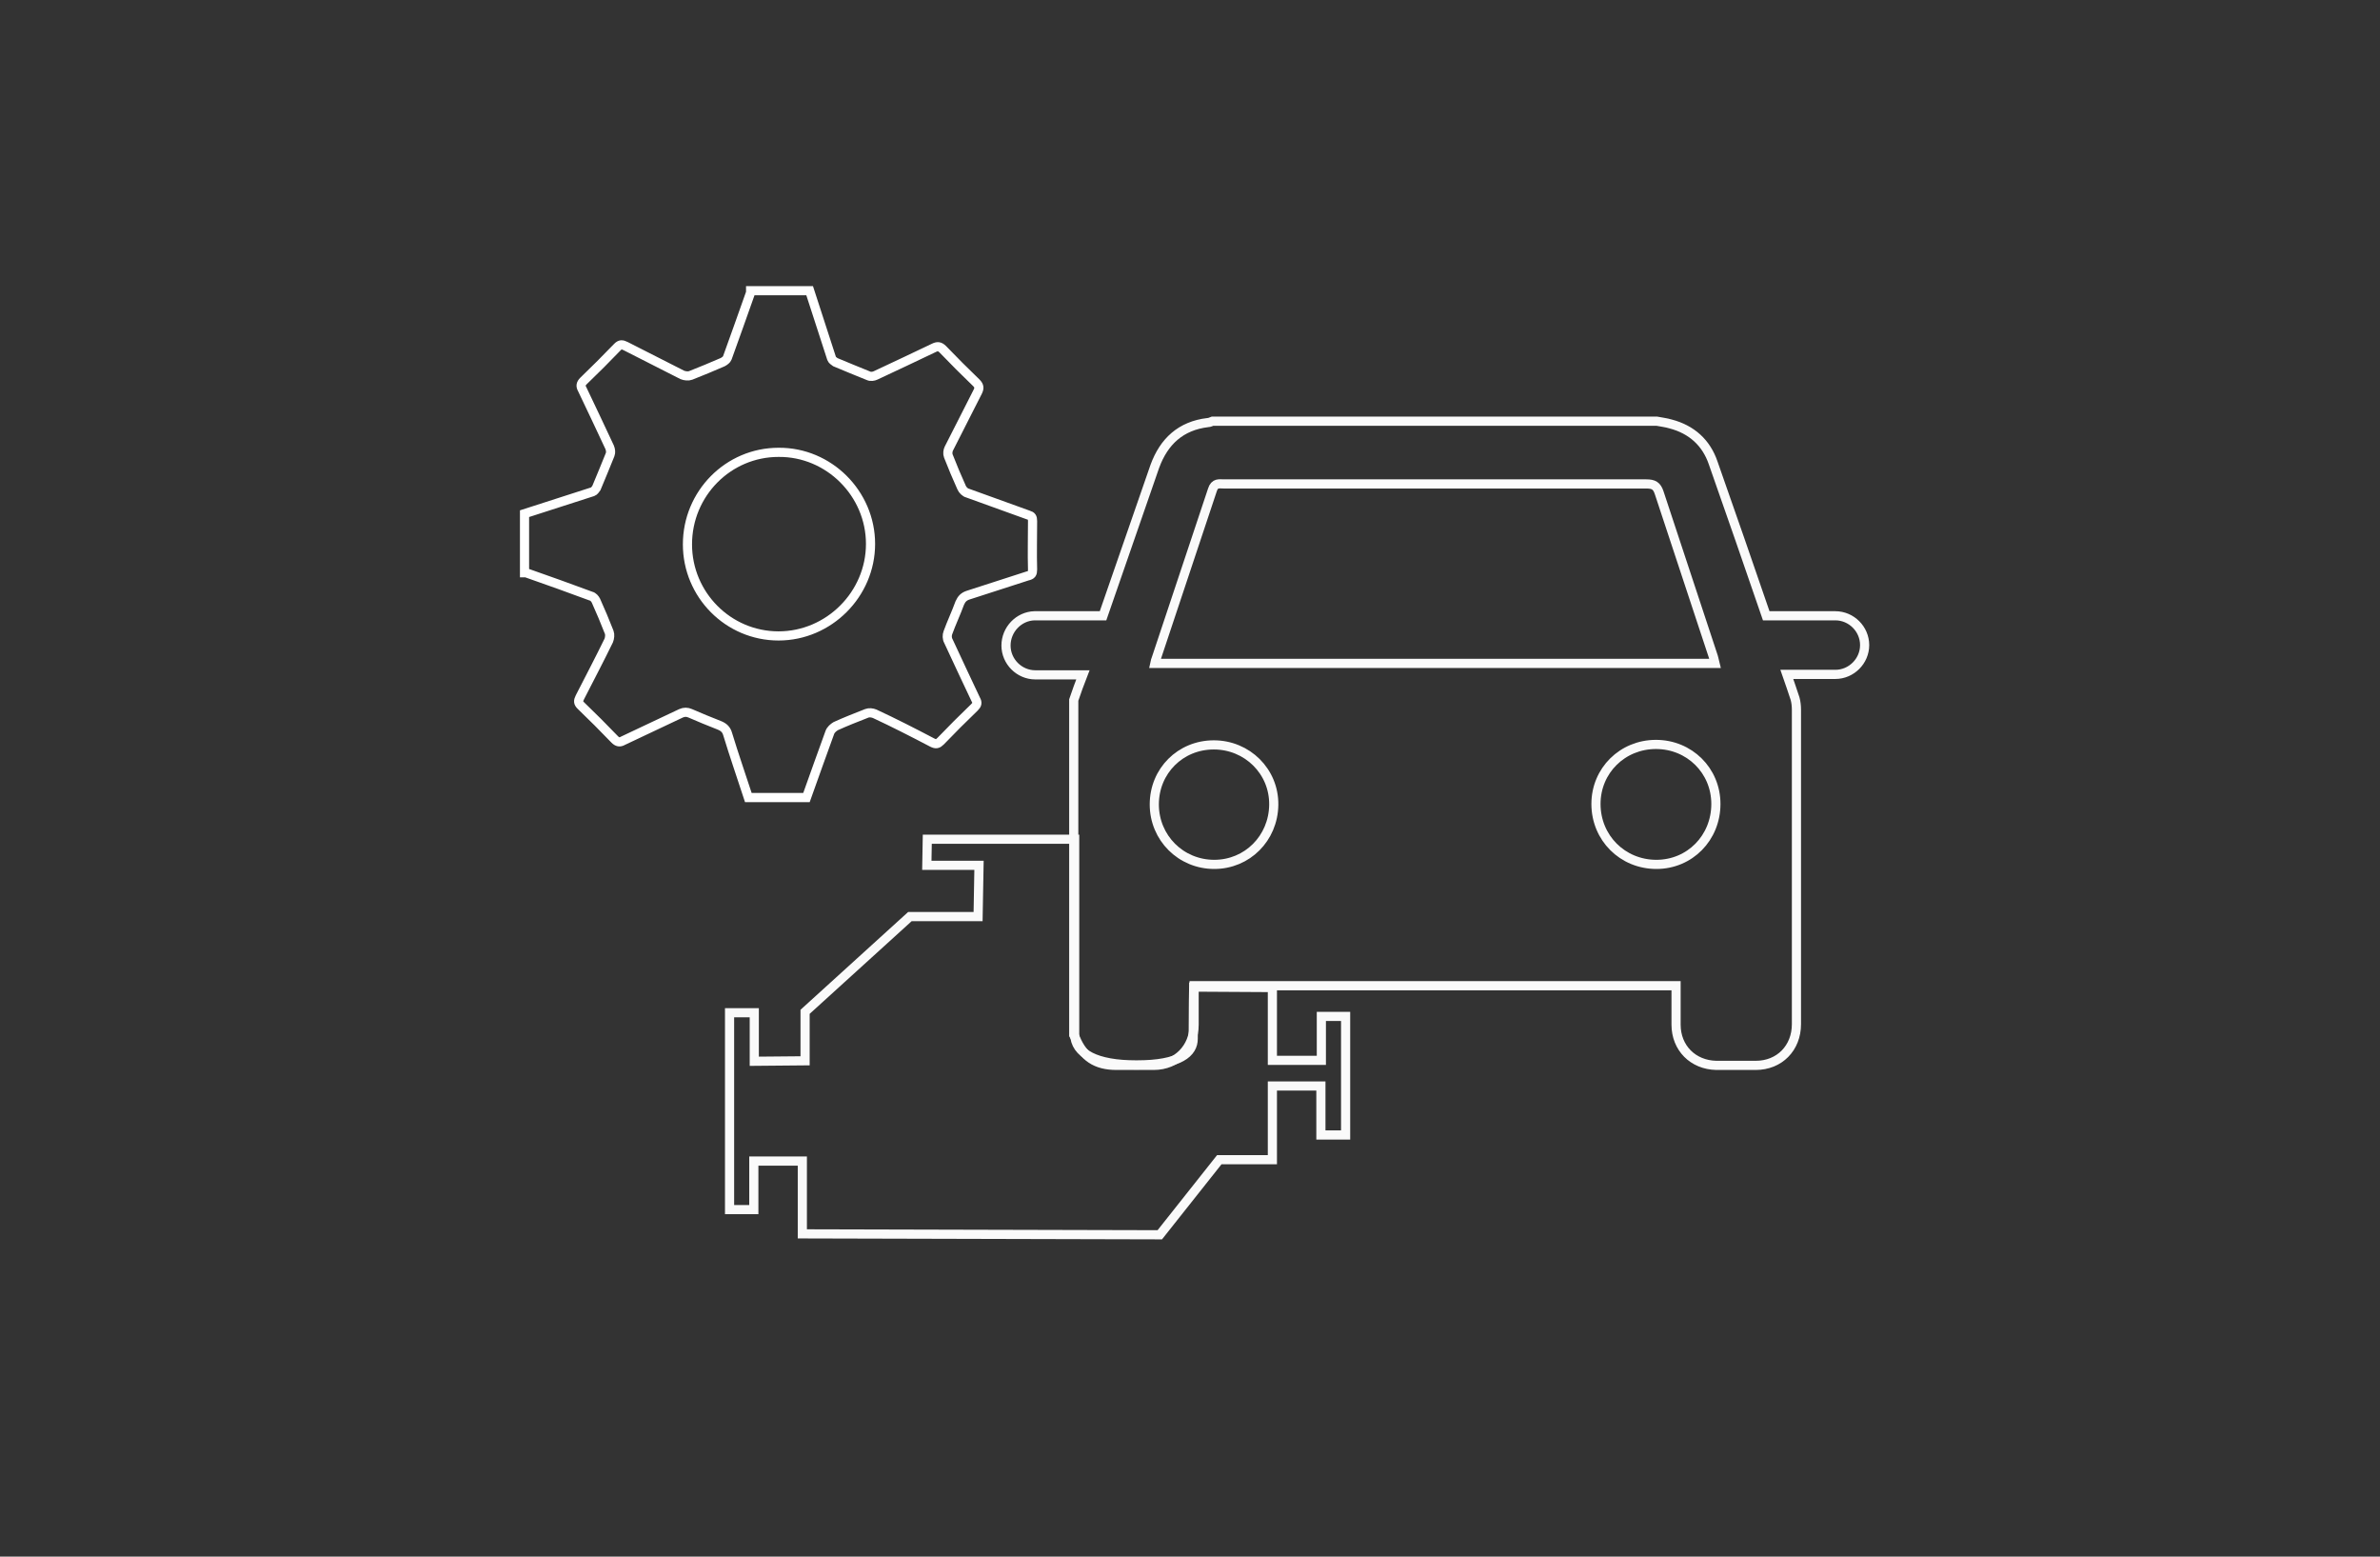 <?xml version="1.0" encoding="utf-8"?>
<!-- Generator: Adobe Illustrator 19.2.0, SVG Export Plug-In . SVG Version: 6.00 Build 0)  -->
<svg version="1.1" id="Ebene_1" xmlns="http://www.w3.org/2000/svg" xmlns:xlink="http://www.w3.org/1999/xlink" x="0px" y="0px"
	 viewBox="0 0 520 340" style="enable-background:new 0 0 520 340;" xml:space="preserve">
<rect x="0" y="0" width="520" height="340" fill="#333333" stroke="none"/>
<style type="text/css">
	.st0{fill:none;stroke:#FAFAFA;stroke-width:2;stroke-miterlimit:10;}
	.st1{fill:none;stroke:#FFFFFF;stroke-width:2;stroke-miterlimit:10;}
</style>
<g>
	<path class="st0" d="M219.8,141c0,3.5,2.9,6.4,6.4,6.4h10.4c-0.7,1.8-1.4,3.7-2,5.5c0,24.4,0,48.8,0,73.2c0.1,0.2,0.3,0.4,0.4,0.7
		c1.7,4.1,4.5,5.9,8.9,5.9c2.7,0,5.5,0,8.2,0c5,0,8.8-3.8,8.8-8.9c0-2.8,0-5.6,0-8.5c35.2,0,70.1,0,105.3,0c0,2.9,0,5.7,0,8.5
		c0,5.1,3.7,8.8,8.8,8.9c2.9,0,5.8,0,8.6,0c5.2,0,8.9-3.8,8.9-9c0-22.9,0-45.8,0-68.7c0-0.8-0.1-1.7-0.3-2.4
		c-0.6-1.8-1.2-3.6-1.8-5.3h10.6c3.5,0,6.4-2.9,6.4-6.4s-2.9-6.4-6.4-6.4H386c0,0-0.1,0-0.1,0c-3.8-11.1-7.7-22.3-11.6-33.4
		c-1.5-4.4-4.7-7.3-9.3-8.5c-1-0.3-2-0.4-3-0.6c-32.4,0-64.7,0-97.1,0c-0.3,0.1-0.6,0.3-1,0.3c-5.9,0.7-9.6,4.1-11.6,9.6
		c-3.8,10.9-7.5,21.7-11.3,32.6c0,0-0.1,0-0.1,0h-14.9C222.6,134.6,219.8,137.5,219.8,141z M374.7,144.9c-40.9,0-81.5,0-122.4,0
		c0.1-0.5,0.2-0.7,0.3-1c4.1-12.3,8.2-24.6,12.3-36.9c0.5-1.6,1.5-1.3,2.5-1.3c30.8,0,61.6,0,92.3,0c1.6,0,2.3,0.4,2.8,1.9
		c3.9,11.8,7.8,23.6,11.7,35.4C374.4,143.5,374.5,144.1,374.7,144.9z M348.7,175.6c0-7.3,5.8-13,13.1-13c7.3,0,13.1,5.7,13.1,13
		c0,7.4-5.7,13.2-13,13.2C354.5,188.8,348.7,183,348.7,175.6z M252.2,175.7c0-7.3,5.7-13,13-13c7.3,0,13.2,5.8,13.1,13.1
		c-0.1,7.3-5.8,13-13,13C258,188.8,252.2,183,252.2,175.7z"/>
	<g id="burZrM.tif">
		<g>
			<path class="st0" d="M266.4,253.3l-13,16.4l-78.1-0.2v-15.9h-10.6v10.6h-5.3v-43h5.4v10.6l11.1-0.1v-10.7l22.9-20.8h14.9
				l0.2-11.2h-11.4l0.1-5.7c0,0,18,0,32.2,0l0,42.6c0.1,4.2,4.6,6.7,13.5,6.7c9.6,0,12.4-2.7,12.4-5.7c0-6.5,0.1-11.3,0.1-11.3
				l17.2,0.1v15.9h10.7v-9.6c0,0,3.5,0,5.3,0c0,12.6,0,13.3,0,25.9c-1.8,0-5.4,0-5.4,0v-10.7h-10.6v16.1L266.4,253.3z"/>
		</g>
	</g>
	<g id="T37hi5.tif">
		<g>
			<path class="st1" d="M129.5,107.4c0.3-0.1,0.6-0.5,0.8-0.8c1-2.4,2-4.8,3-7.3c0.2-0.5,0.1-1.1-0.1-1.6c-2-4.3-4-8.5-6-12.7
				c-0.4-0.7-0.3-1.2,0.3-1.8c2.5-2.4,5-4.9,7.4-7.4c0.6-0.6,1-0.6,1.8-0.2c4.1,2.1,8.3,4.2,12.4,6.3c0.5,0.2,1.3,0.3,1.8,0.1
				c2.3-0.9,4.7-1.9,7-2.9c0.4-0.2,0.9-0.6,1-0.9c1.7-4.7,3.4-9.5,5.1-14.3c0-0.1,0-0.2,0-0.4c4.3,0,8.6,0,12.9,0
				c1.6,4.9,3.2,9.9,4.8,14.8c0.1,0.3,0.5,0.6,0.8,0.8c2.4,1,4.8,2,7.3,3c0.4,0.2,1.1,0.1,1.5-0.1c4.3-2,8.5-4,12.7-6
				c0.8-0.4,1.3-0.4,2,0.3c2.4,2.5,4.8,4.9,7.3,7.3c0.7,0.7,0.7,1.2,0.3,2c-2.1,4.1-4.2,8.3-6.3,12.4c-0.2,0.4-0.3,1.1-0.1,1.6
				c0.9,2.3,1.9,4.7,2.9,6.9c0.2,0.5,0.8,1.1,1.3,1.2c4.4,1.6,8.9,3.2,13.3,4.8c0.7,0.2,0.9,0.5,0.9,1.3c0,3.5-0.1,7.1,0,10.6
				c0,0.9-0.2,1.2-1.1,1.4c-4.3,1.4-8.7,2.8-13,4.2c-0.9,0.3-1.4,0.8-1.8,1.7c-0.8,2.2-1.8,4.3-2.6,6.5c-0.2,0.5-0.2,1.3,0.1,1.8
				c2,4.3,4,8.6,6,12.8c0.4,0.7,0.3,1.1-0.3,1.7c-2.5,2.4-5,4.9-7.4,7.4c-0.6,0.6-1,0.7-1.8,0.3c-4.2-2.2-8.3-4.3-12.6-6.3
				c-0.5-0.2-1.2-0.3-1.7-0.1c-2.3,0.9-4.6,1.8-6.8,2.8c-0.5,0.3-1.1,0.8-1.3,1.4c-1.7,4.7-3.4,9.4-5.1,14.2c-4.3,0-8.4,0-12.7,0
				c-1.5-4.6-3.1-9.2-4.5-13.8c-0.3-1.1-0.9-1.6-1.9-2c-2.1-0.8-4.2-1.7-6.3-2.6c-0.7-0.3-1.3-0.3-2,0c-4.2,2-8.5,4-12.7,6
				c-0.7,0.4-1.2,0.3-1.8-0.3c-2.4-2.5-4.9-5-7.4-7.4c-0.6-0.6-0.6-1-0.2-1.8c2.1-4.1,4.3-8.3,6.3-12.4c0.2-0.5,0.3-1.3,0.1-1.8
				c-0.9-2.3-1.9-4.7-2.9-6.9c-0.2-0.4-0.6-0.9-1.1-1c-4.6-1.7-9.3-3.4-13.9-5c-0.2-0.1-0.4-0.1-0.6-0.1c0-4.3,0-8.6,0-12.9
				C119.6,110.6,124.6,109,129.5,107.4z M170.1,138.9c11,0,20.1-9.1,20.1-20.1c0-11-9.1-20.1-20.1-20c-11,0-19.9,9-19.9,20.1
				C150.2,129.9,159.1,138.9,170.1,138.9z"/>
		</g>
	</g>
</g>
</svg>
